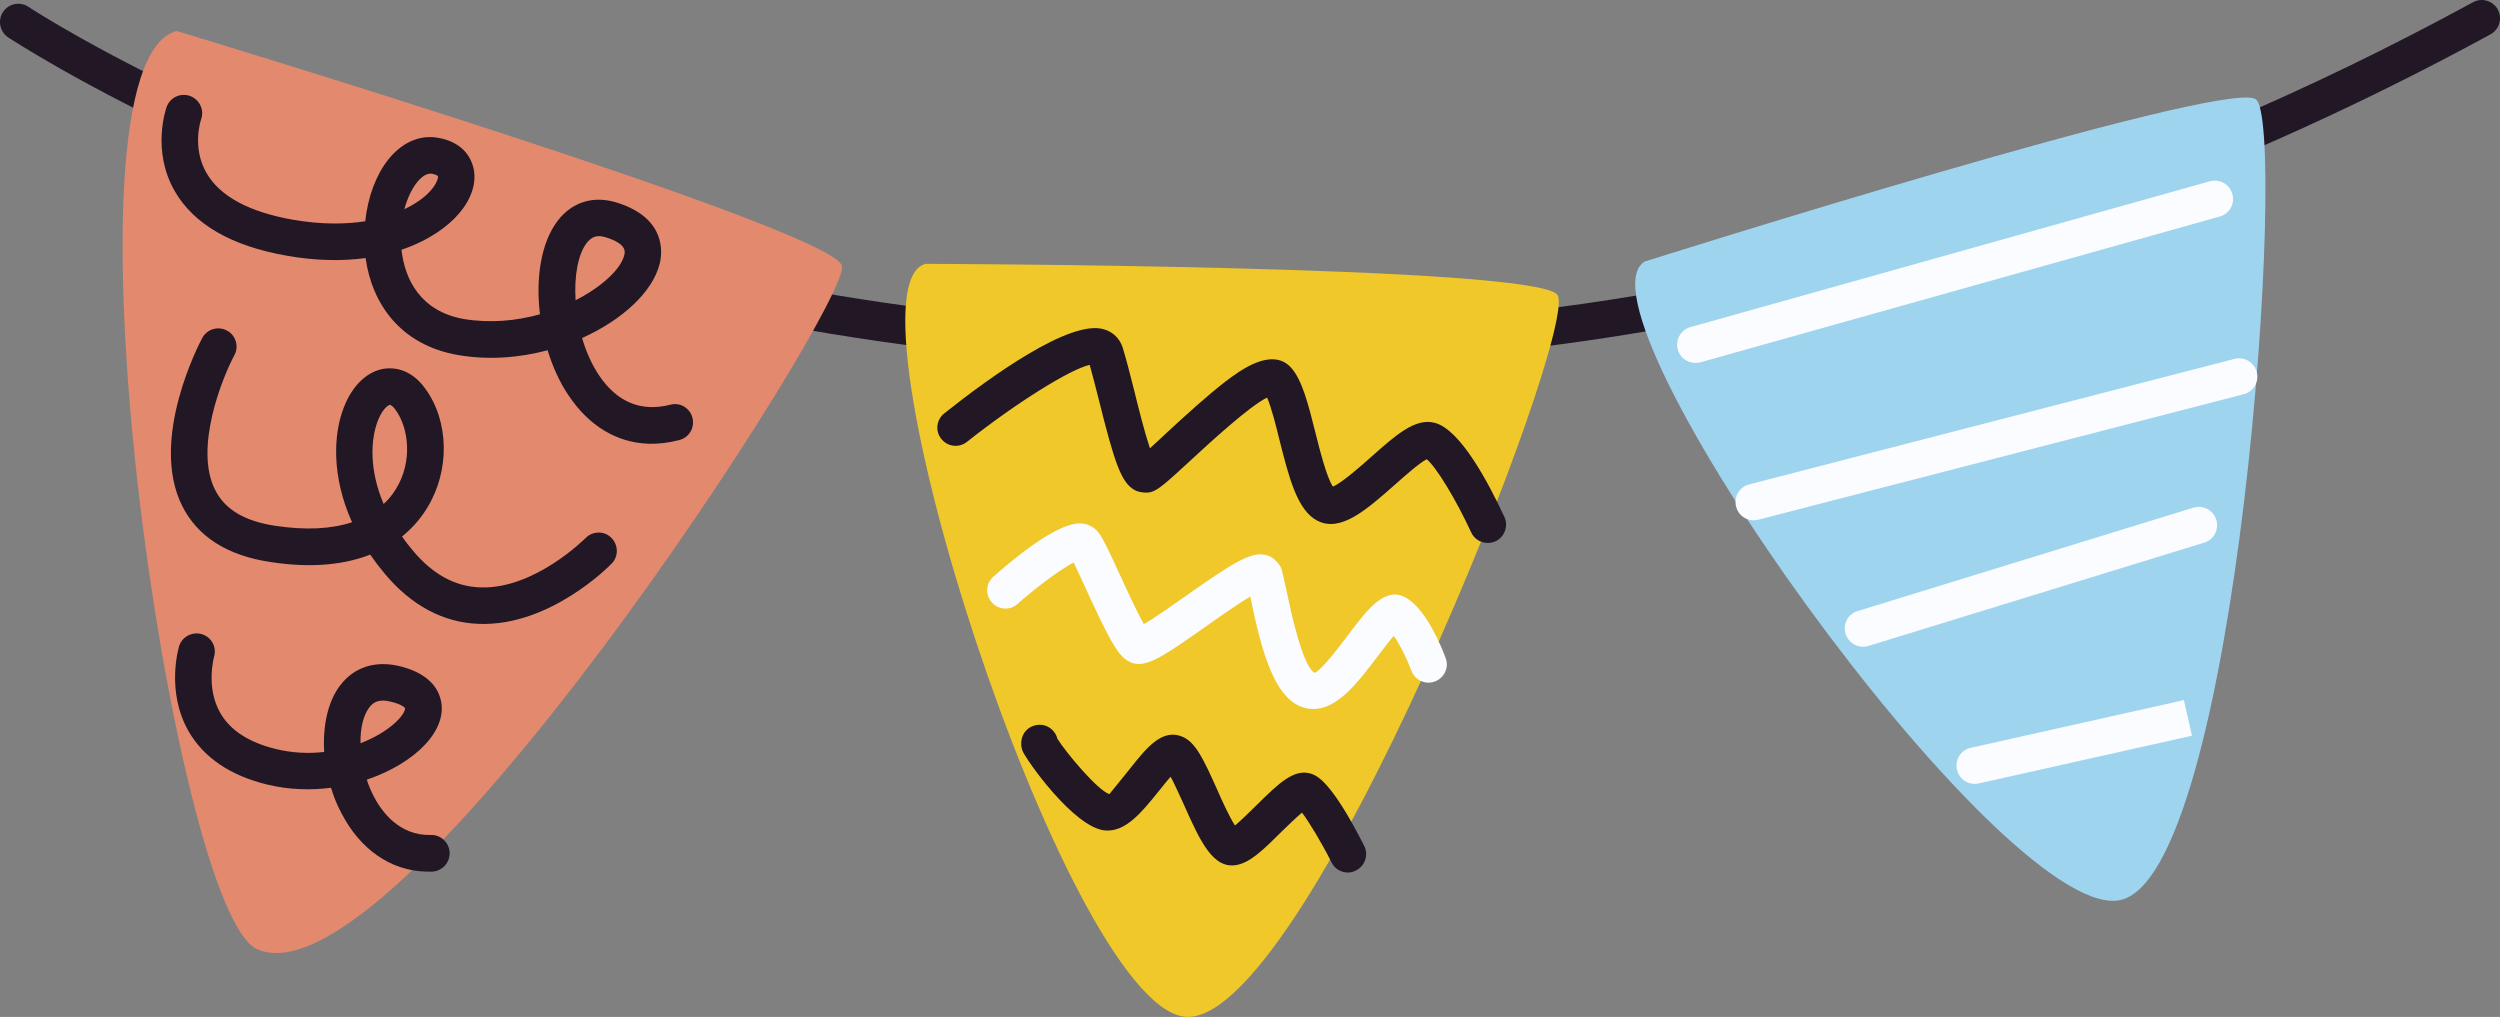 <?xml version="1.0" encoding="utf-8"?>
<!-- Generator: Adobe Illustrator 16.0.0, SVG Export Plug-In . SVG Version: 6.00 Build 0)  -->
<!DOCTYPE svg PUBLIC "-//W3C//DTD SVG 1.1//EN" "http://www.w3.org/Graphics/SVG/1.1/DTD/svg11.dtd">
<svg version="1.1" id="레이어_1" xmlns="http://www.w3.org/2000/svg" xmlns:xlink="http://www.w3.org/1999/xlink" x="0px"
	 y="0px" width="71.8px" height="29.206px" viewBox="0 0 71.8 29.206" enable-background="new 0 0 71.8 29.206"
	 xml:space="preserve">
<rect x="0" y="0" width="71.8" height="29.206" fill="#808080" stroke="none"/>
<g>
	<path fill="#221725" d="M32.969,10.484c-4.425-0.148-8.408-0.697-11.841-1.403C8.372,6.457,0.313,1.122,0.229,1.07
		c-0.235-0.16-0.301-0.489-0.141-0.729s0.489-0.305,0.729-0.145c0.311,0.211,31.848,20.763,70.207-0.131
		c0.254-0.139,0.573-0.048,0.712,0.208c0.14,0.254,0.044,0.573-0.206,0.712C57.113,8.834,43.733,10.843,32.969,10.484"/>
	<path fill="#E2896E" d="M5.071,0.889c0,0,18.842,5.686,19.111,6.745c0.266,1.063-12.848,21.475-16.813,19.618
		C4.974,26.13,1.459,1.858,5.071,0.889"/>
	<path fill="#F0C829" d="M26.579,7.578c0,0,17.418,0.041,18.144,0.882c0.722,0.834-7.332,21.33-10.755,20.733
		C30.541,28.591,24.025,8.283,26.579,7.578"/>
	<path fill="#9FD4EF" d="M47.228,7.514c0,0,16.606-5.25,17.553-4.668c0.946,0.578-0.508,22.551-3.953,23.016
		C57.377,26.333,45.01,8.959,47.228,7.514"/>
	<path fill="#221725" d="M42.712,15.594c-0.192-0.006-0.378-0.119-0.46-0.305c-0.434-0.94-1.001-1.873-1.276-2.1
		c-0.213,0.105-0.644,0.493-0.919,0.735c-0.801,0.706-1.55,1.379-2.223,1.03c-0.575-0.296-0.811-1.226-1.083-2.3
		c-0.097-0.397-0.235-0.95-0.36-1.236c-0.508,0.247-1.651,1.3-2.169,1.779c-0.752,0.694-0.95,0.867-1.157,0.932
		c-0.135,0.039-0.358,0.015-0.482-0.057c-0.382-0.214-0.573-0.775-1.026-2.597c-0.095-0.365-0.182-0.722-0.261-0.996
		c-0.56,0.124-2.112,1.092-3.525,2.211c-0.226,0.181-0.556,0.143-0.735-0.083c-0.183-0.224-0.144-0.555,0.082-0.734
		c1.298-1.03,3.614-2.715,4.592-2.414c0.258,0.076,0.451,0.266,0.533,0.523c0.096,0.308,0.211,0.758,0.333,1.24
		c0.118,0.487,0.301,1.209,0.45,1.653c0.148-0.135,0.327-0.298,0.485-0.45c0.512-0.471,1.145-1.053,1.697-1.477
		c0.392-0.295,1.313-0.993,1.866-0.395c0.319,0.347,0.497,1.042,0.698,1.845c0.118,0.473,0.328,1.316,0.51,1.578
		c0.254-0.109,0.784-0.573,1.079-0.836c0.718-0.638,1.28-1.142,1.838-0.998c0.751,0.185,1.577,1.778,2.009,2.709
		c0.119,0.263,0.001,0.578-0.262,0.698C42.868,15.581,42.788,15.596,42.712,15.594"/>
	<path fill="#FBFCFF" d="M37.688,20.361c-0.031-0.001-0.063-0.001-0.094-0.008c-0.966-0.125-1.347-1.588-1.683-3.199
		c0.001-0.009,0.001-0.014-0.003-0.022c-0.364,0.216-0.896,0.591-1.258,0.848c-1.318,0.925-1.813,1.277-2.264,0.997
		c-0.3-0.179-0.543-0.644-1.186-2.038c-0.121-0.268-0.262-0.576-0.364-0.785c-0.352,0.18-1.023,0.671-1.616,1.192
		c-0.213,0.195-0.547,0.17-0.734-0.046c-0.195-0.217-0.175-0.547,0.046-0.74c1.211-1.068,2.083-1.58,2.556-1.524
		c0.196,0.023,0.365,0.123,0.477,0.28c0.133,0.184,0.305,0.556,0.597,1.187c0.182,0.4,0.491,1.072,0.69,1.421
		c0.31-0.175,0.821-0.539,1.192-0.8c1.434-1.007,1.927-1.32,2.378-1.167c0.153,0.055,0.333,0.234,0.386,0.393
		c0.031,0.112,0.078,0.324,0.136,0.593c0.373,1.811,0.648,2.295,0.811,2.38c0.182-0.052,0.728-0.773,0.989-1.121
		c0.547-0.719,1.058-1.404,1.674-1.013c0.56,0.354,0.987,1.396,1.101,1.709c0.104,0.271-0.037,0.57-0.305,0.673
		c-0.271,0.104-0.573-0.033-0.676-0.304c-0.128-0.344-0.334-0.758-0.509-1.005c-0.139,0.16-0.316,0.396-0.453,0.575
		C38.999,19.6,38.406,20.385,37.688,20.361"/>
	<path fill="#221725" d="M38.694,25.059c-0.184-0.006-0.363-0.11-0.45-0.288c-0.29-0.574-0.642-1.158-0.851-1.433
		c-0.171,0.143-0.407,0.376-0.57,0.531c-0.549,0.549-0.904,0.886-1.28,0.968c-0.701,0.155-1.075-0.68-1.548-1.742
		c-0.11-0.241-0.256-0.563-0.373-0.786c-0.116,0.125-0.247,0.295-0.35,0.422c-0.486,0.604-0.951,1.176-1.544,1.119
		c-0.895-0.092-2.267-2.039-2.364-2.292c-0.069-0.186-0.036-0.417,0.094-0.565c0.13-0.148,0.343-0.208,0.533-0.162
		c0.19,0.052,0.333,0.204,0.377,0.384c0.237,0.388,1.162,1.491,1.494,1.592c0.05-0.057,0.399-0.497,0.591-0.731
		c0.477-0.602,0.931-1.172,1.52-0.912c0.366,0.165,0.587,0.628,0.978,1.5c0.138,0.314,0.354,0.794,0.518,1.045
		c0.174-0.146,0.44-0.409,0.622-0.587c0.625-0.615,1.072-1.06,1.568-0.9c0.154,0.055,0.565,0.188,1.521,2.071
		c0.131,0.259,0.024,0.573-0.231,0.704C38.864,25.043,38.778,25.062,38.694,25.059"/>
	<path fill="#FBFCFF" d="M48.674,10.422c-0.224-0.007-0.426-0.156-0.487-0.382c-0.077-0.281,0.085-0.57,0.364-0.646l14.916-4.188
		c0.282-0.076,0.571,0.086,0.646,0.366c0.08,0.28-0.08,0.569-0.361,0.646l-14.919,4.188C48.781,10.416,48.727,10.424,48.674,10.422"
		/>
	<path fill="#FBFCFF" d="M50.348,14.943c-0.227-0.008-0.432-0.162-0.486-0.391c-0.076-0.281,0.095-0.57,0.375-0.641l13.94-3.604
		c0.279-0.071,0.565,0.099,0.637,0.379c0.073,0.281-0.095,0.565-0.375,0.636l-13.942,3.604
		C50.447,14.941,50.398,14.944,50.348,14.943"/>
	<path fill="#FBFCFF" d="M53.487,18.573c-0.22-0.008-0.416-0.153-0.482-0.37c-0.086-0.275,0.066-0.57,0.348-0.654l9.646-2.97
		c0.275-0.084,0.568,0.074,0.652,0.35c0.085,0.275-0.067,0.571-0.344,0.655l-9.647,2.968C53.604,18.568,53.546,18.574,53.487,18.573
		"/>
	<path fill="#FBFCFF" d="M56.695,22.513c-0.231-0.007-0.441-0.171-0.491-0.41c-0.065-0.284,0.113-0.565,0.396-0.626l6.122-1.37
		l0.231,1.022L56.83,22.5C56.784,22.511,56.739,22.513,56.695,22.513"/>
	<path fill="#221725" d="M18.624,12.744c-0.909-0.031-1.709-0.51-2.298-1.392c-0.259-0.384-0.457-0.829-0.598-1.293
		c-0.817,0.218-1.7,0.287-2.571,0.138C11.488,9.908,10.68,8.708,10.5,7.411c-0.654,0.09-1.411,0.083-2.256-0.066
		C6.657,7.069,5.571,6.446,5.02,5.492C4.347,4.326,4.768,3.12,4.786,3.07c0.1-0.273,0.399-0.411,0.674-0.313
		c0.27,0.099,0.412,0.398,0.317,0.668c-0.01,0.022-0.274,0.818,0.159,1.553c0.389,0.666,1.227,1.114,2.489,1.335
		c0.811,0.139,1.498,0.129,2.065,0.042c0.009-0.084,0.02-0.165,0.033-0.249c0.241-1.428,1.094-2.311,2.049-2.15
		c0.668,0.112,0.904,0.509,0.985,0.735c0.166,0.438,0.032,0.958-0.359,1.423c-0.335,0.4-0.897,0.798-1.667,1.059
		c0.092,0.848,0.545,1.774,1.801,1.991c0.747,0.123,1.503,0.05,2.176-0.138c-0.127-1.041,0.032-2.055,0.5-2.674
		c0.416-0.555,1.044-0.747,1.726-0.528c1.412,0.45,1.289,1.451,1.211,1.752c-0.197,0.802-1.065,1.61-2.228,2.131
		c0.114,0.383,0.271,0.75,0.483,1.066c0.52,0.778,1.209,1.064,2.052,0.85c0.281-0.075,0.564,0.095,0.635,0.375
		c0.072,0.284-0.095,0.569-0.379,0.64C19.207,12.718,18.91,12.752,18.624,12.744 M17.213,6.782c-0.144-0.005-0.26,0.063-0.367,0.202
		c-0.248,0.327-0.358,0.949-0.315,1.639c0.765-0.391,1.302-0.899,1.399-1.298c0.021-0.094,0.077-0.314-0.516-0.505
		C17.339,6.798,17.277,6.783,17.213,6.782 M12.368,4.987c-0.25-0.008-0.584,0.388-0.754,1.021c0.374-0.175,0.633-0.387,0.78-0.564
		c0.173-0.209,0.196-0.357,0.183-0.387c0,0-0.038-0.042-0.176-0.069L12.368,4.987"/>
	<path fill="#221725" d="M13.768,17.918h-0.015c-1.026-0.039-1.937-0.525-2.706-1.445c-0.15-0.179-0.289-0.362-0.415-0.545
		c-0.69,0.271-1.625,0.406-2.87,0.212c-1.236-0.185-2.085-0.727-2.529-1.609c-0.961-1.92,0.511-4.706,0.577-4.825
		c0.134-0.254,0.453-0.35,0.709-0.211C6.771,9.627,6.87,9.948,6.73,10.204c-0.357,0.667-1.153,2.671-0.556,3.857
		c0.279,0.569,0.853,0.911,1.744,1.042c0.854,0.127,1.596,0.094,2.193-0.105c-0.591-1.308-0.541-2.528-0.235-3.299
		c0.249-0.645,0.686-1.05,1.188-1.114c0.255-0.027,0.737,0.002,1.152,0.58c0.685,0.943,0.708,2.349,0.056,3.414
		c-0.152,0.254-0.385,0.554-0.726,0.83c0.088,0.128,0.192,0.261,0.304,0.395c0.575,0.689,1.208,1.038,1.937,1.066l0.015,0
		c1.557,0.053,2.996-1.402,3.015-1.415c0.2-0.208,0.536-0.215,0.738-0.012c0.207,0.204,0.215,0.536,0.012,0.743
		C17.498,16.26,15.795,17.986,13.768,17.918 M11.199,11.627L11.199,11.627c-0.058,0.007-0.22,0.13-0.347,0.454
		c-0.213,0.551-0.248,1.422,0.166,2.393c0.144-0.129,0.261-0.277,0.359-0.439c0.483-0.789,0.355-1.75-0.01-2.254
		C11.288,11.665,11.222,11.628,11.199,11.627"/>
	<path fill="#221725" d="M12.215,25.032c-1-0.034-1.87-0.636-2.406-1.673c-0.128-0.236-0.227-0.482-0.302-0.734
		c-0.585,0.075-1.21,0.058-1.831-0.092c-1.065-0.259-1.826-0.776-2.261-1.533c-0.651-1.141-0.287-2.384-0.272-2.437
		c0.082-0.275,0.378-0.431,0.651-0.35c0.279,0.082,0.437,0.373,0.354,0.648c-0.004,0.021-0.245,0.89,0.184,1.625
		c0.288,0.497,0.826,0.84,1.594,1.027c0.47,0.114,0.938,0.135,1.385,0.083c-0.044-0.75,0.104-1.447,0.46-1.913
		c0.389-0.51,0.971-0.705,1.637-0.566c0.84,0.184,1.135,0.596,1.231,0.913c0.138,0.434-0.017,0.916-0.434,1.358
		c-0.376,0.403-0.97,0.768-1.671,1.004c0.051,0.162,0.123,0.325,0.203,0.485c0.223,0.427,0.722,1.124,1.632,1.104
		c0.286-0.013,0.532,0.216,0.545,0.507c0.009,0.291-0.216,0.533-0.505,0.546C12.346,25.035,12.279,25.033,12.215,25.032
		 M11.025,20.121c-0.229-0.007-0.343,0.096-0.419,0.197c-0.168,0.218-0.261,0.59-0.252,1.029c0.402-0.157,0.75-0.364,0.998-0.592
		c0.252-0.229,0.289-0.389,0.28-0.416c-0.009-0.022-0.115-0.125-0.447-0.195C11.127,20.13,11.075,20.124,11.025,20.121"/>
</g>
</svg>
